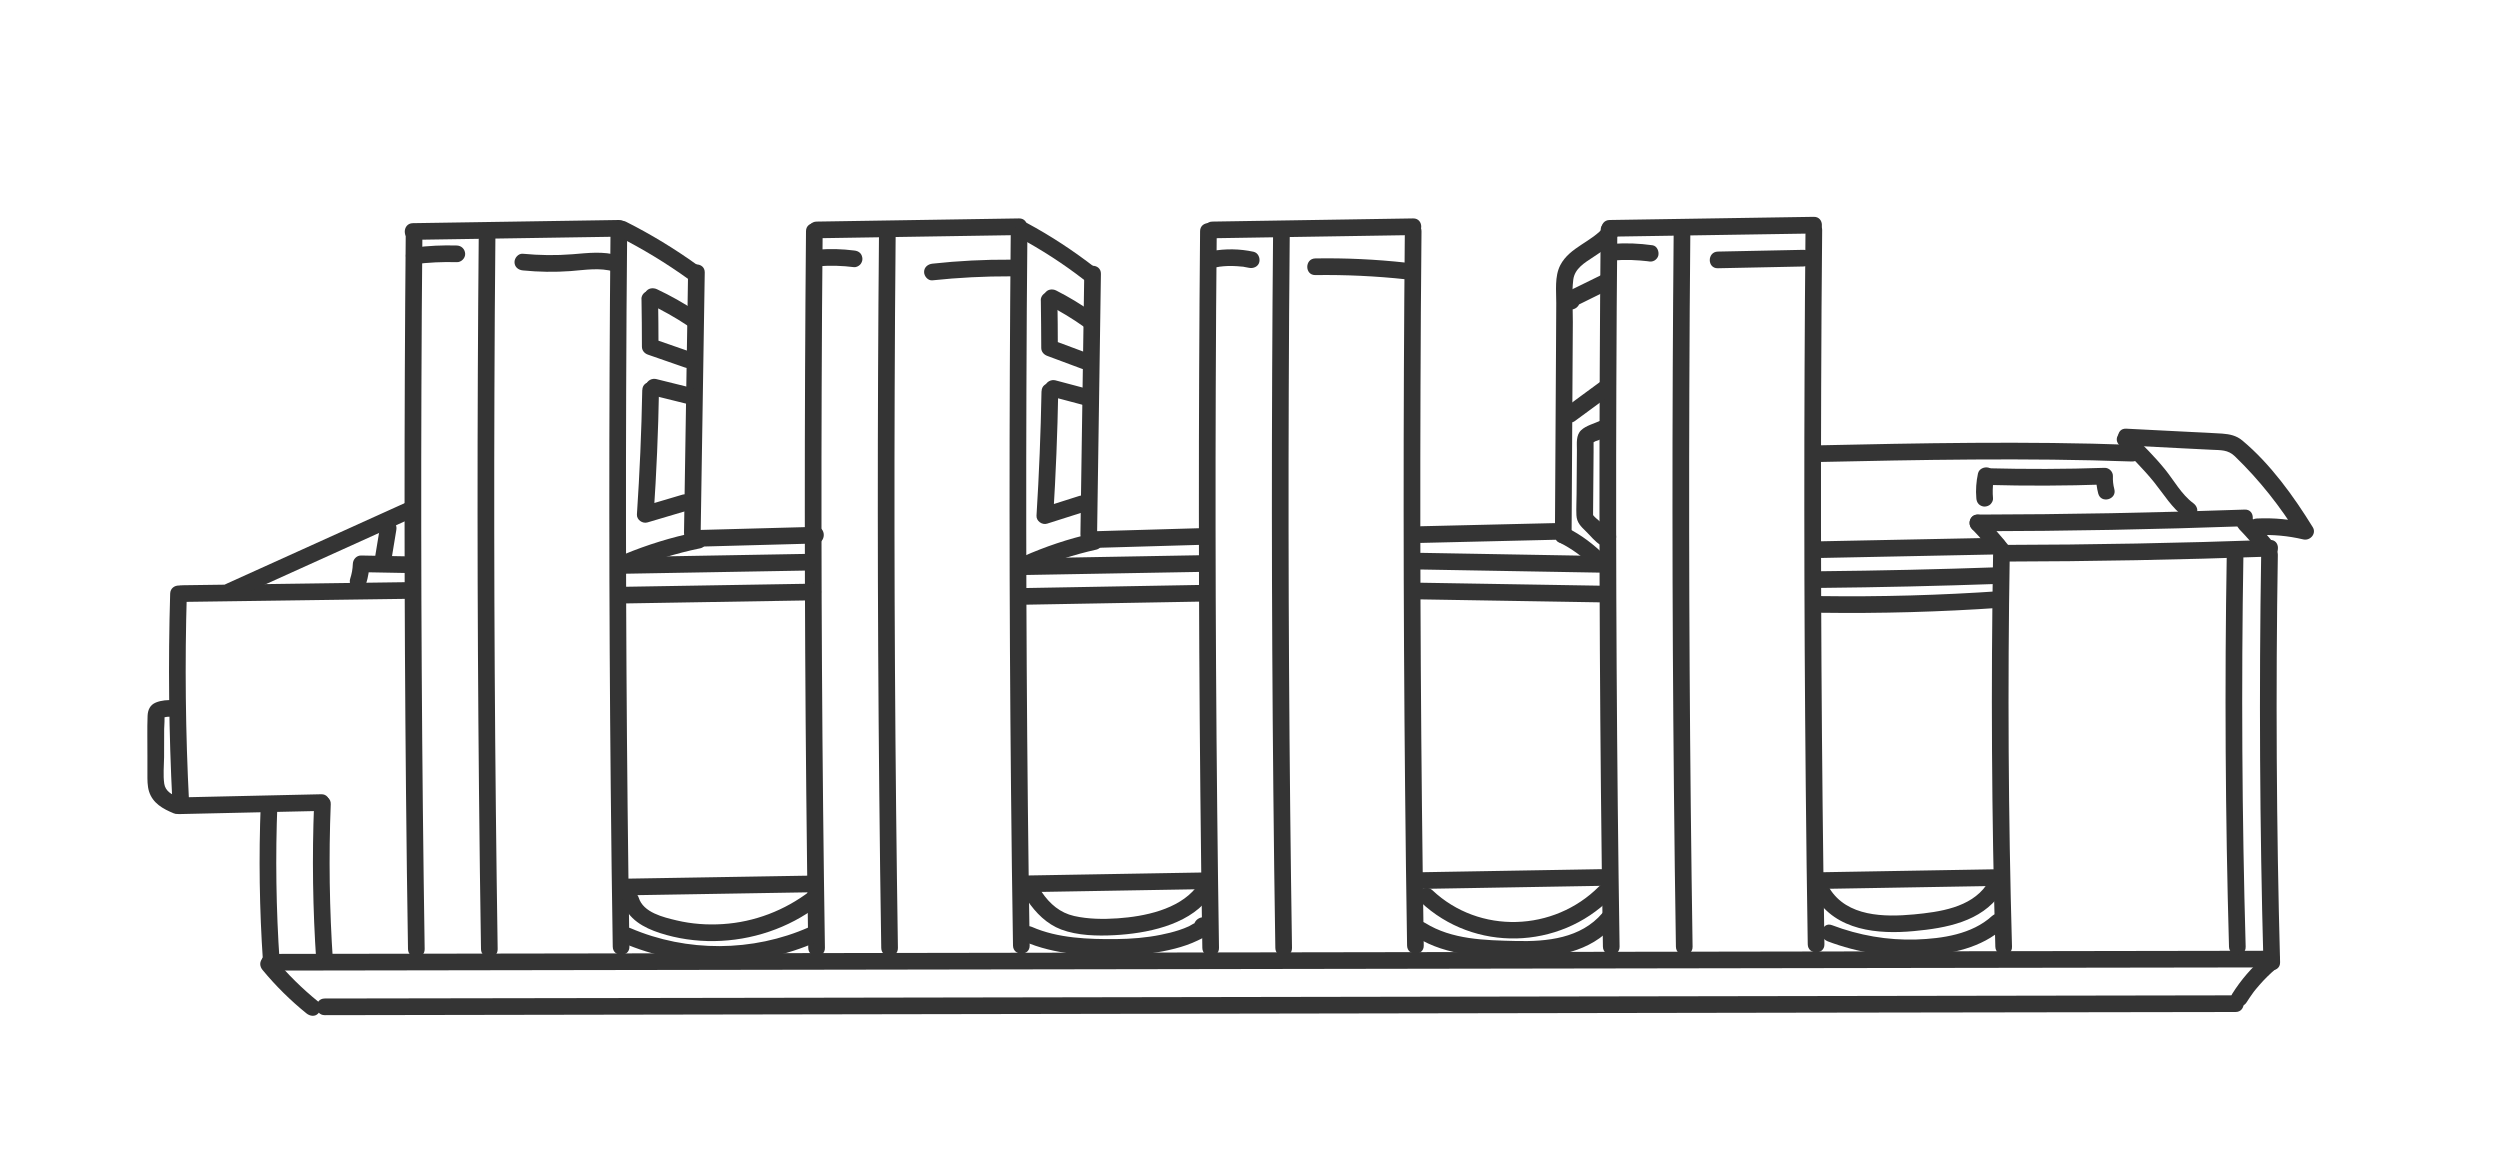 <?xml version="1.0" encoding="UTF-8"?>
<svg id="Calque_1" data-name="Calque 1" xmlns="http://www.w3.org/2000/svg" viewBox="0 0 300 140">
  <defs>
    <style>
      .cls-1 {
        fill: #343434;
        stroke-width: 0px;
      }
    </style>
  </defs>
  <path class="cls-1" d="M268.27,119.44c-29.81.05-59.62.1-89.42.15-29.81.05-59.62.1-89.42.15-16.82.03-33.64.06-50.46.08-1.29,0-1.29,2,0,2,29.81-.05,59.62-.1,89.42-.15l89.42-.15c16.82-.03,33.64-.06,50.46-.08,1.29,0,1.29-2,0-2h0Z"/>
  <path class="cls-1" d="M48.69,27.88c-.2,22.37-.19,44.75.03,67.12.06,6.3.14,12.59.24,18.89.02,1.29,2.02,1.29,2,0-.34-22.37-.47-44.75-.39-67.12.02-6.3.06-12.6.12-18.89.01-1.29-1.99-1.29-2,0h0Z"/>
  <path class="cls-1" d="M57.45,28.17c-.2,22.26-.19,44.53.03,66.79.06,6.31.14,12.62.24,18.94.02,1.29,2.02,1.29,2,0-.34-22.26-.47-44.52-.39-66.78.02-6.31.06-12.63.12-18.94.01-1.29-1.99-1.29-2,0h0Z"/>
  <path class="cls-1" d="M73.26,27.88c-.2,22.26-.19,44.53.03,66.79.06,6.31.14,12.62.24,18.94.02,1.29,2.02,1.29,2,0-.34-22.26-.47-44.52-.39-66.78.02-6.31.06-12.63.12-18.94.01-1.29-1.99-1.29-2,0h0Z"/>
  <path class="cls-1" d="M96.72,27.74c-.2,22.37-.19,44.75.03,67.12.06,6.3.14,12.59.24,18.89.02,1.29,2.02,1.29,2,0-.34-22.37-.47-44.75-.39-67.12.02-6.3.06-12.6.12-18.89.01-1.29-1.99-1.29-2,0h0Z"/>
  <path class="cls-1" d="M105.48,28.03c-.2,22.26-.19,44.53.03,66.79.06,6.31.14,12.62.24,18.94.02,1.29,2.02,1.29,2,0-.34-22.26-.47-44.52-.39-66.78.02-6.31.06-12.63.12-18.94.01-1.29-1.99-1.29-2,0h0Z"/>
  <path class="cls-1" d="M121.29,27.74c-.2,22.26-.19,44.53.03,66.79.06,6.31.14,12.62.24,18.94.02,1.29,2.02,1.29,2,0-.34-22.26-.47-44.52-.39-66.78.02-6.31.06-12.63.12-18.94.01-1.29-1.99-1.29-2,0h0Z"/>
  <path class="cls-1" d="M144.01,27.74c-.2,22.37-.19,44.75.03,67.12.06,6.3.14,12.59.24,18.89.02,1.29,2.02,1.29,2,0-.34-22.37-.47-44.75-.39-67.12.02-6.3.06-12.6.12-18.89.01-1.29-1.99-1.29-2,0h0Z"/>
  <path class="cls-1" d="M152.77,28.03c-.2,22.26-.19,44.53.03,66.79.06,6.31.14,12.62.24,18.94.02,1.29,2.02,1.29,2,0-.34-22.26-.47-44.52-.39-66.78.02-6.31.06-12.63.12-18.94.01-1.29-1.99-1.29-2,0h0Z"/>
  <path class="cls-1" d="M168.58,27.74c-.2,22.26-.19,44.53.03,66.79.06,6.31.14,12.62.24,18.94.02,1.29,2.02,1.29,2,0-.34-22.26-.47-44.52-.39-66.78.02-6.31.06-12.63.12-18.94.01-1.29-1.99-1.29-2,0h0Z"/>
  <path class="cls-1" d="M192.08,27.59c-.2,22.37-.19,44.75.03,67.12.06,6.3.14,12.59.24,18.89.02,1.29,2.02,1.29,2,0-.34-22.37-.47-44.75-.39-67.12.02-6.3.06-12.6.12-18.89.01-1.29-1.99-1.29-2,0h0Z"/>
  <path class="cls-1" d="M200.84,27.88c-.2,22.26-.19,44.53.03,66.79.06,6.31.14,12.62.24,18.94.02,1.29,2.02,1.29,2,0-.34-22.26-.47-44.52-.39-66.78.02-6.31.06-12.63.12-18.94.01-1.29-1.99-1.29-2,0h0Z"/>
  <path class="cls-1" d="M216.66,27.59c-.2,22.26-.19,44.53.03,66.79.06,6.31.14,12.62.24,18.94.02,1.29,2.02,1.29,2,0-.34-22.26-.47-44.52-.39-66.78.02-6.31.06-12.63.12-18.94.01-1.29-1.99-1.29-2,0h0Z"/>
  <path class="cls-1" d="M272.61,114.09c-31.3.05-62.6.1-93.9.15s-62.44.1-93.66.15c-17.57.03-35.13.06-52.7.08-1.29,0-1.29,2,0,2,31.3-.05,62.6-.1,93.9-.15s62.44-.1,93.66-.15c17.57-.03,35.13-.06,52.7-.08,1.29,0,1.29-2,0-2h0Z"/>
  <path class="cls-1" d="M97.57,105.07c-7.68.13-15.36.25-23.04.38-1.29.02-1.29,2.02,0,2,7.68-.13,15.36-.25,23.04-.38,1.29-.02,1.29-2.02,0-2h0Z"/>
  <path class="cls-1" d="M144.86,104.69c-7.43.13-14.87.25-22.3.38-1.29.02-1.29,2.02,0,2,7.43-.13,14.87-.25,22.3-.38,1.29-.02,1.29-2.02,0-2h0Z"/>
  <path class="cls-1" d="M192.15,104.3c-7.43.13-14.87.25-22.3.38-1.29.02-1.29,2.02,0,2,7.43-.13,14.87-.25,22.3-.38,1.29-.02,1.29-2.02,0-2h0Z"/>
  <path class="cls-1" d="M240.23,104.3c-7.43.13-14.87.25-22.3.38-1.29.02-1.29,2.02,0,2,7.43-.13,14.87-.25,22.3-.38,1.29-.02,1.29-2.02,0-2h0Z"/>
  <path class="cls-1" d="M239.17,66.58c-.26,15.68-.17,31.36.27,47.03.04,1.28,2.04,1.29,2,0-.44-15.67-.53-31.35-.27-47.03.02-1.29-1.98-1.29-2,0h0Z"/>
  <path class="cls-1" d="M267.21,66.58c-.26,15.68-.17,31.36.27,47.03.04,1.28,2.04,1.29,2,0-.44-15.67-.53-31.35-.27-47.03.02-1.29-1.98-1.29-2,0h0Z"/>
  <path class="cls-1" d="M271.34,66.58c-.26,16.3-.17,32.6.27,48.89.03,1.28,2.03,1.29,2,0-.44-16.29-.53-32.6-.27-48.89.02-1.29-1.98-1.29-2,0h0Z"/>
  <path class="cls-1" d="M236.62,63.46c1.02,1.06,1.98,2.17,2.9,3.32.15.19.48.29.71.29.25,0,.54-.11.71-.29s.3-.44.29-.71c-.01-.28-.12-.49-.29-.71-.92-1.15-1.89-2.25-2.9-3.32-.36-.38-1.05-.39-1.41,0s-.39,1.01,0,1.41h0Z"/>
  <path class="cls-1" d="M240.34,67.39c10.69-.02,21.37-.22,32.05-.6,1.28-.05,1.29-2.05,0-2-10.68.38-21.36.58-32.05.6-1.29,0-1.29,2,0,2h0Z"/>
  <path class="cls-1" d="M237.32,63.75c10.69-.02,21.37-.22,32.05-.6,1.28-.05,1.29-2.05,0-2-10.68.38-21.36.58-32.05.6-1.29,0-1.29,2,0,2h0Z"/>
  <path class="cls-1" d="M268.67,63.46c1.02,1.06,1.98,2.17,2.9,3.32.15.19.48.29.71.29.25,0,.54-.11.71-.29s.3-.44.29-.71c-.01-.28-.12-.49-.29-.71-.92-1.15-1.89-2.25-2.9-3.32-.36-.38-1.05-.39-1.41,0s-.39,1.01,0,1.41h0Z"/>
  <path class="cls-1" d="M31.29,96.5c-.25,6.31-.16,12.62.27,18.92.09,1.28,2.09,1.29,2,0-.43-6.3-.52-12.61-.27-18.92.05-1.29-1.95-1.28-2,0h0Z"/>
  <path class="cls-1" d="M37.69,96.5c-.25,6.31-.16,12.62.27,18.92.09,1.28,2.09,1.29,2,0-.43-6.3-.52-12.61-.27-18.92.05-1.29-1.95-1.28-2,0h0Z"/>
  <path class="cls-1" d="M38.55,95.31c-5.69.13-11.38.25-17.07.38-1.29.03-1.29,2.03,0,2,5.69-.13,11.38-.25,17.07-.38,1.29-.03,1.29-2.03,0-2h0Z"/>
  <path class="cls-1" d="M49.54,69.85c-9.22.13-18.43.25-27.65.38-1.29.02-1.29,2.02,0,2,9.22-.13,18.43-.25,27.65-.38,1.29-.02,1.29-2.02,0-2h0Z"/>
  <path class="cls-1" d="M74.72,108.25c.64,2.06,2.53,3.08,4.46,3.71,2.09.68,4.33,1,6.53.97,4.49-.06,8.92-1.54,12.49-4.26,1.01-.77.01-2.51-1.01-1.73-3.02,2.31-6.65,3.71-10.45,3.95-1.86.12-3.73-.01-5.54-.44-1.6-.38-4-.94-4.55-2.72-.38-1.23-2.31-.7-1.93.53h0Z"/>
  <path class="cls-1" d="M123.28,108.05c1.02,1.51,2.33,2.83,4.06,3.49,1.97.74,4.33.79,6.41.68,3.79-.2,8.65-1.16,11.17-4.28.8-.99-.6-2.42-1.41-1.41-2.12,2.62-6.19,3.45-9.38,3.67-1.72.12-3.54.1-5.23-.28s-2.93-1.45-3.89-2.87c-.72-1.06-2.45-.06-1.73,1.01h0Z"/>
  <path class="cls-1" d="M170.47,108.24c6.42,6.05,16.62,5.76,22.82-.45.91-.91-.5-2.33-1.41-1.41-5.41,5.43-14.35,5.77-19.99.45-.94-.88-2.35.53-1.41,1.41h0Z"/>
  <path class="cls-1" d="M217.82,107.61c2.52,4.08,7.52,4.53,11.86,4.12,3.85-.36,8.05-1.11,10.41-4.5.74-1.06-.99-2.06-1.73-1.01-1.9,2.71-5.64,3.22-8.69,3.51-3.55.33-8.02.29-10.13-3.13-.68-1.09-2.41-.09-1.73,1.01h0Z"/>
  <path class="cls-1" d="M169.99,112.47c3.63,2.27,8.17,2.39,12.33,2.45s8.56-.64,11.37-3.93c.83-.97-.58-2.4-1.41-1.41-2.58,3.03-6.64,3.43-10.38,3.34s-7.67-.16-10.89-2.17c-1.1-.68-2.1,1.05-1.01,1.73h0Z"/>
  <path class="cls-1" d="M219.3,112.95c3.62,1.37,7.51,1.99,11.38,1.75,3.47-.21,7.11-.95,9.76-3.36.95-.87-.46-2.28-1.41-1.41-2.4,2.19-5.95,2.7-9.07,2.81-3.46.11-6.88-.49-10.12-1.72-1.21-.46-1.73,1.48-.53,1.93h0Z"/>
  <path class="cls-1" d="M122.83,112.94c3.73,1.64,8.09,1.86,12.12,1.72,2.03-.08,4.08-.32,6.05-.83.93-.24,1.85-.55,2.72-.97.65-.31,1.55-.7,1.69-1.49.07-.4-.04-.94-.46-1.13s-.78-.24-1.18.02c-.35.22-.62.71-.46,1.13l.02.06c.45,1.2,2.38.68,1.93-.53l-.02-.06-.46,1.13.08-.05h-1.01l.08.04-.46-1.13c.04-.25-.61.22-.77.29-.4.19-.81.34-1.23.48-.71.23-1.43.41-2.15.55-1.76.36-3.56.5-5.36.52-3.35.03-7.02-.09-10.13-1.46-1.17-.51-2.19,1.21-1.01,1.73h0Z"/>
  <path class="cls-1" d="M74.65,113.11c7.49,3.22,15.97,3.19,23.43-.11,1.17-.52.16-2.24-1.01-1.73-6.73,2.98-14.65,3.02-21.41.11-1.17-.5-2.19,1.22-1.01,1.73h0Z"/>
  <path class="cls-1" d="M20.42,71.23c-.25,8.36-.16,16.73.27,25.08.07,1.28,2.07,1.29,2,0-.43-8.35-.52-16.72-.27-25.08.04-1.29-1.96-1.29-2,0h0Z"/>
  <path class="cls-1" d="M21.37,95.66c-.77-.32-1.52-.71-1.66-1.61-.15-1.03-.03-2.15-.02-3.18,0-1.13,0-2.26.01-3.38,0-.18.11-1.67,0-1.72-.31.33-.31.44,0,.31.11-.03.22-.05.34-.06.27-.03.54-.02.82,0,1.29.07,1.28-1.93,0-2-.71-.04-1.49.01-2.15.28-.71.29-.97.89-1,1.61-.06,1.57-.01,3.16-.02,4.74,0,.75,0,1.5,0,2.26,0,.68-.01,1.39.19,2.05.44,1.43,1.68,2.11,2.97,2.64.5.21,1.1-.22,1.23-.7.16-.58-.2-1.02-.7-1.23h0Z"/>
  <path class="cls-1" d="M28.21,71.77c7.18-3.25,14.35-6.5,21.53-9.74,1.17-.53.16-2.25-1.01-1.73-7.18,3.25-14.35,6.5-21.53,9.74-1.17.53-.16,2.25,1.01,1.73h0Z"/>
  <path class="cls-1" d="M43.94,70.02c.24-.77.36-1.56.4-2.36l-1,1c1.98.04,3.96.08,5.94.11.52.01,1.02-.47,1-1s-.44-.99-1-1c-1.98-.04-3.96-.08-5.94-.11-.56-.01-.98.47-1,1-.03.66-.12,1.17-.33,1.83-.15.5.18,1.11.7,1.23.54.12,1.07-.16,1.23-.7h0Z"/>
  <path class="cls-1" d="M46.99,67.05c.19-1.13.38-2.26.56-3.4.05-.27.04-.52-.1-.77-.12-.21-.36-.41-.6-.46-.48-.11-1.14.15-1.23.7-.19,1.13-.38,2.26-.56,3.4-.05.27-.04.52.1.77.12.21.36.41.6.46.48.11,1.14-.15,1.23-.7h0Z"/>
  <path class="cls-1" d="M62.74,32.45c1.9.19,3.82.22,5.73.08,1.73-.13,3.5-.45,5.2.06,1.24.37,1.76-1.56.53-1.93-1.81-.54-3.66-.3-5.51-.15-1.98.16-3.97.13-5.95-.06-.54-.05-1,.5-1,1,0,.59.46.95,1,1h0Z"/>
  <path class="cls-1" d="M49.7,31.71c1.7-.22,3.41-.3,5.12-.25.52.02,1.02-.47,1-1-.02-.56-.44-.98-1-1-1.71-.05-3.43.03-5.12.25-.28.04-.5.09-.71.29-.17.17-.3.46-.29.71.02.48.44,1.07,1,1h0Z"/>
  <path class="cls-1" d="M98.21,31.95c1.43-.11,2.86-.07,4.28.11.24.03.55-.13.71-.29.17-.17.3-.46.29-.71s-.1-.53-.29-.71c-.21-.19-.43-.26-.71-.29-1.42-.18-2.85-.22-4.28-.11-.52.04-1.03.43-1,1,.02.51.44,1.04,1,1h0Z"/>
  <path class="cls-1" d="M111.89,33.64c3.12-.33,6.26-.49,9.4-.48,1.29,0,1.29-1.99,0-2-3.14-.02-6.28.14-9.4.48-.54.06-1,.42-1,1,0,.5.46,1.06,1,1h0Z"/>
  <path class="cls-1" d="M145.91,32.08c.1-.02.2-.03.3-.05.04,0,.08-.01.13-.02-.11.01-.13.02-.05,0,.18-.02.37-.04.55-.06.36-.03.71-.04,1.07-.03s.71.03,1.07.07c.03,0,.32.03.07,0,.08,0,.17.02.25.04.2.03.39.07.59.11.51.11,1.11-.15,1.23-.7.11-.5-.15-1.11-.7-1.23-1.67-.36-3.35-.38-5.03-.08-.52.09-.85.75-.7,1.23.18.55.68.8,1.23.7h0Z"/>
  <path class="cls-1" d="M157.84,33.01c3.64-.05,7.27.12,10.89.51.54.06,1-.5,1-1,0-.59-.46-.94-1-1-3.62-.4-7.25-.57-10.89-.51-1.29.02-1.29,2.02,0,2h0Z"/>
  <path class="cls-1" d="M193.53,31.26c.73-.06,1.47-.08,2.21-.06.35.01.71.03,1.06.06.18.01.35.03.53.05.1.01.2.02.31.03.05,0,.36.05.13.02.28.04.52.05.77-.1.21-.12.41-.36.46-.6.11-.47-.14-1.15-.7-1.23-1.58-.22-3.17-.29-4.76-.17-.52.04-1.03.43-1,1,.02.51.44,1.04,1,1h0Z"/>
  <path class="cls-1" d="M206.14,32.19c3.42-.07,6.84-.14,10.26-.21,1.29-.03,1.29-2.03,0-2-3.42.07-6.84.14-10.26.21-1.29.03-1.29,2.03,0,2h0Z"/>
  <path class="cls-1" d="M74.26,26.4c-8.24.13-16.48.25-24.72.38-1.29.02-1.29,2.02,0,2,8.24-.13,16.48-.25,24.72-.38,1.29-.02,1.29-2.02,0-2h0Z"/>
  <path class="cls-1" d="M122.29,26.21c-8.1.13-16.2.25-24.3.38-1.29.02-1.29,2.02,0,2,8.1-.13,16.2-.25,24.3-.38,1.29-.02,1.29-2.02,0-2h0Z"/>
  <path class="cls-1" d="M169.58,26.21c-8.03.13-16.07.25-24.1.38-1.29.02-1.29,2.02,0,2,8.03-.13,16.07-.25,24.1-.38,1.29-.02,1.29-2.02,0-2h0Z"/>
  <path class="cls-1" d="M217.66,26.02c-8.17.13-16.34.25-24.51.38-1.29.02-1.29,2.02,0,2,8.17-.13,16.34-.25,24.51-.38,1.29-.02,1.29-2.02,0-2h0Z"/>
  <path class="cls-1" d="M97.57,70.04c-7.68.13-15.36.25-23.04.38-1.29.02-1.29,2.02,0,2,7.68-.13,15.36-.25,23.04-.38,1.29-.02,1.29-2.02,0-2h0Z"/>
  <path class="cls-1" d="M96.61,66.47c-7.25.13-14.5.25-21.76.38-1.29.02-1.29,2.02,0,2,7.25-.13,14.5-.25,21.76-.38,1.29-.02,1.29-2.02,0-2h0Z"/>
  <path class="cls-1" d="M97.89,63.22c-4.7.13-9.4.25-14.11.38-1.28.03-1.29,2.03,0,2,4.7-.13,9.4-.25,14.11-.38,1.28-.03,1.29-2.03,0-2h0Z"/>
  <path class="cls-1" d="M83.53,63.86c-2.97.62-5.87,1.51-8.66,2.67-.5.21-.85.66-.7,1.23.13.47.73.91,1.23.7,2.8-1.16,5.7-2.06,8.66-2.67.53-.11.83-.73.7-1.23-.15-.55-.7-.81-1.23-.7h0Z"/>
  <path class="cls-1" d="M82.57,32.7c-.16,10.42-.33,20.83-.49,31.25-.02,1.29,1.98,1.29,2,0,.16-10.42.33-20.83.49-31.25.02-1.29-1.98-1.29-2,0h0Z"/>
  <path class="cls-1" d="M74.11,28.34c2.98,1.5,5.84,3.24,8.55,5.19.44.32,1.11.08,1.37-.36.29-.5.08-1.05-.36-1.37-2.71-1.95-5.57-3.69-8.55-5.19-.48-.24-1.08-.13-1.37.36-.26.44-.13,1.12.36,1.37h0Z"/>
  <path class="cls-1" d="M76.98,35.9c.03,1.9.05,3.8.05,5.7,0,.46.31.82.73.96,1.49.52,2.97,1.03,4.46,1.55.51.18,1.09-.2,1.23-.7.15-.55-.19-1.05-.7-1.23-1.49-.52-2.97-1.03-4.46-1.55l.73.96c0-1.9-.02-3.8-.05-5.7,0-.54-.45-1-1-1s-1.01.46-1,1h0Z"/>
  <path class="cls-1" d="M77.83,36.44c1.63.77,3.2,1.65,4.7,2.65.44.29,1.13.1,1.37-.36.27-.5.11-1.06-.36-1.37-1.5-1-3.07-1.88-4.7-2.65-.47-.22-1.1-.15-1.37.36-.23.44-.15,1.13.36,1.37h0Z"/>
  <path class="cls-1" d="M78.23,47.42c1.55.38,3.09.77,4.64,1.15.51.13,1.11-.16,1.23-.7s-.16-1.1-.7-1.23c-1.55-.38-3.09-.77-4.64-1.15-.51-.13-1.11.16-1.23.7s.16,1.1.7,1.23h0Z"/>
  <path class="cls-1" d="M77.07,46.81c-.09,4.98-.31,9.95-.64,14.92-.04.65.67,1.14,1.27.96,1.57-.47,3.15-.93,4.72-1.4,1.23-.36.71-2.3-.53-1.93-1.57.47-3.15.93-4.72,1.4l1.27.96c.34-4.97.55-9.94.64-14.92.02-1.29-1.98-1.29-2,0h0Z"/>
  <path class="cls-1" d="M144.17,70.19c-7.16.13-14.32.25-21.48.38-1.29.02-1.29,2.02,0,2,7.16-.13,14.32-.25,21.48-.38,1.29-.02,1.29-2.02,0-2h0Z"/>
  <path class="cls-1" d="M144.46,66.62c-7.16.13-14.32.25-21.48.38-1.29.02-1.29,2.02,0,2,7.16-.13,14.32-.25,21.48-.38,1.29-.02,1.29-2.02,0-2h0Z"/>
  <path class="cls-1" d="M144.46,63.37c-4.38.13-8.77.25-13.15.38-1.28.04-1.29,2.04,0,2,4.38-.13,8.77-.25,13.15-.38,1.28-.04,1.29-2.04,0-2h0Z"/>
  <path class="cls-1" d="M131.05,64.02c-2.86.64-5.64,1.58-8.32,2.77-.49.22-.61.94-.36,1.37.3.51.87.58,1.37.36,2.52-1.12,5.15-1.97,7.84-2.57.53-.12.84-.73.7-1.23-.15-.54-.7-.82-1.23-.7h0Z"/>
  <path class="cls-1" d="M130.11,32.86c-.15,10.42-.3,20.83-.46,31.25-.02,1.29,1.98,1.29,2,0,.15-10.42.3-20.83.46-31.25.02-1.29-1.98-1.29-2,0h0Z"/>
  <path class="cls-1" d="M122.25,28.49c2.72,1.47,5.33,3.15,7.77,5.04.43.33,1,.42,1.41,0,.34-.34.43-1.08,0-1.41-2.58-2-5.3-3.8-8.18-5.35-1.13-.61-2.14,1.11-1.01,1.73h0Z"/>
  <path class="cls-1" d="M124.9,36.05c.03,1.9.04,3.8.05,5.7,0,.47.32.81.73.96,1.39.52,2.77,1.03,4.16,1.55.51.19,1.1-.21,1.23-.7.15-.56-.19-1.04-.7-1.23-1.39-.52-2.77-1.03-4.16-1.55l.73.96c0-1.9-.02-3.8-.05-5.7,0-.54-.45-1-1-1s-1.01.46-1,1h0Z"/>
  <path class="cls-1" d="M125.73,36.59c1.53.77,2.99,1.66,4.38,2.65.43.3,1.13.09,1.37-.36.27-.51.1-1.04-.36-1.37-1.39-.99-2.86-1.88-4.38-2.65-.47-.24-1.11-.14-1.37.36-.24.46-.14,1.12.36,1.37h0Z"/>
  <path class="cls-1" d="M126.12,47.57c1.44.38,2.88.77,4.33,1.15.5.13,1.11-.17,1.23-.7s-.16-1.09-.7-1.23c-1.44-.38-2.88-.77-4.33-1.15-.5-.13-1.11.17-1.23.7s.16,1.09.7,1.23h0Z"/>
  <path class="cls-1" d="M124.98,46.96c-.09,4.98-.29,9.95-.6,14.92-.04.64.67,1.15,1.27.96,1.47-.47,2.93-.93,4.4-1.4,1.22-.39.7-2.32-.53-1.93-1.47.47-2.93.93-4.4,1.4l1.27.96c.31-4.97.51-9.95.6-14.92.02-1.29-1.98-1.29-2,0h0Z"/>
  <path class="cls-1" d="M192.53,27.17c-1.47,1.85-4.16,2.47-5.29,4.64-.71,1.36-.48,3.11-.49,4.58-.01,1.91-.02,3.81-.03,5.72-.04,7.37-.09,14.74-.13,22.12,0,1.29,1.99,1.29,2,0,.04-6.87.08-13.75.12-20.62,0-1.66.02-3.31.03-4.97s-.15-3.42.05-5.07c.17-1.35,1.37-2.04,2.41-2.73s2.01-1.3,2.75-2.24c.79-1-.61-2.42-1.41-1.41h0Z"/>
  <path class="cls-1" d="M169.48,71.91c7.68.13,15.36.25,23.04.38,1.29.02,1.29-1.98,0-2-7.68-.13-15.36-.25-23.04-.38-1.29-.02-1.29,1.98,0,2h0Z"/>
  <path class="cls-1" d="M170.45,68.34c7.25.13,14.5.25,21.76.38,1.29.02,1.29-1.98,0-2-7.25-.13-14.5-.25-21.76-.38-1.29-.02-1.29,1.98,0,2h0Z"/>
  <path class="cls-1" d="M187.08,65.08c.76.37,1.48.81,2.17,1.31.08.06.16.12.24.18.02.02.2.14.08.06-.11-.07.03.03.05.04.17.14.34.28.51.42.37.32.73.65,1.07.99.37.37,1.05.4,1.41,0s.4-1.02,0-1.41c-1.34-1.31-2.85-2.49-4.53-3.31-.47-.23-1.1-.14-1.37.36-.24.45-.14,1.12.36,1.37h0Z"/>
  <path class="cls-1" d="M186.69,62.77c-5.4.13-10.8.25-16.2.38-1.28.03-1.29,2.03,0,2,5.4-.13,10.8-.25,16.2-.38,1.28-.03,1.29-2.03,0-2h0Z"/>
  <path class="cls-1" d="M192.33,32.92c-1.12.55-2.24,1.1-3.36,1.65-.66.32-1.56.62-1.55,1.51,0,.6.53,1.09,1.12,1.07.68-.02,1.21-.67,1.01-1.34-.15-.5-.71-.87-1.23-.7s-.86.69-.7,1.23v.03c0-.18,0-.35,0-.53v.02c.08-.15.16-.29.25-.44l-.02.02.44-.26.83.23.26.44.03.19-.14.5c-.06.08-.13.16-.22.21.04-.02.08-.04.13-.06.08-.04.16-.08.23-.12l.55-.27,1.13-.56c.74-.36,1.48-.73,2.22-1.09.47-.23.64-.94.36-1.37-.31-.48-.86-.61-1.37-.36h0Z"/>
  <path class="cls-1" d="M188.95,50.55c1.35-.99,2.7-1.99,4.06-2.98.22-.16.39-.33.46-.6.07-.24.04-.56-.1-.77-.27-.42-.92-.69-1.37-.36-1.35.99-2.7,1.99-4.06,2.98-.22.16-.39.33-.46.6-.07.24-.04.56.1.77.27.42.92.69,1.37.36h0Z"/>
  <path class="cls-1" d="M191.99,50.51c-.71.32-1.68.57-2.25,1.11-.64.61-.51,1.56-.51,2.37-.01,1.76-.03,3.53-.04,5.29,0,.84-.06,1.7-.02,2.54.04.89.54,1.36,1.15,1.95.54.52,1.1,1.26,1.75,1.63.72.4,1.54.12,1.81-.66.42-1.22-1.51-1.74-1.93-.53l-.03.08.7-.7c.43.08.5.02.2-.19-.12-.12-.24-.23-.36-.35-.18-.18-.36-.35-.54-.53-.21-.2-.58-.45-.73-.7l-.02.08c0-.14,0-.29,0-.43,0-1.2.02-2.41.03-3.61s.02-2.41.03-3.61c0-.26,0-.52,0-.77,0-.17,0-.34,0-.52-.09.15-.03.15.19,0,.54-.14,1.08-.48,1.58-.71s.61-.94.36-1.37c-.29-.51-.88-.58-1.37-.36h0Z"/>
  <path class="cls-1" d="M218.43,73.53c7.22.1,14.44-.1,21.64-.6,1.28-.09,1.29-2.09,0-2-7.2.5-14.42.7-21.64.6-1.29-.02-1.29,1.98,0,2h0Z"/>
  <path class="cls-1" d="M218.43,70.55c7.11-.07,14.21-.23,21.32-.48,1.28-.05,1.29-2.05,0-2-7.1.25-14.21.41-21.32.48-1.29.01-1.29,2.01,0,2h0Z"/>
  <path class="cls-1" d="M218.27,66.96c7.16-.14,14.32-.29,21.48-.43,1.29-.03,1.29-2.03,0-2-7.16.14-14.32.29-21.48.43-1.29.03-1.29,2.03,0,2h0Z"/>
  <path class="cls-1" d="M237.36,56.8c-.21.98-.29,1.99-.2,2.99.02.27.1.51.29.71.17.17.46.3.71.29s.53-.1.71-.29c.17-.19.32-.45.29-.71-.06-.68-.04-1.37.05-2.05l-.04.27c.03-.23.07-.45.12-.67.06-.26.04-.53-.1-.77-.12-.21-.36-.41-.6-.46-.5-.11-1.11.15-1.23.7h0Z"/>
  <path class="cls-1" d="M238.47,58.19c4.69.13,9.39.11,14.08-.05l-1-1c-.03.71.06,1.41.24,2.09.33,1.24,2.26.72,1.93-.53-.14-.52-.19-1.02-.17-1.56s-.47-1.02-1-1c-4.69.16-9.39.17-14.08.05-1.29-.03-1.29,1.97,0,2h0Z"/>
  <path class="cls-1" d="M217.71,55.45c12.7-.27,25.42-.53,38.12-.07,1.29.05,1.29-1.95,0-2-12.7-.46-25.41-.2-38.12.07-1.29.03-1.29,2.03,0,2h0Z"/>
  <path class="cls-1" d="M254.31,53.41c1.44,1.43,2.89,2.86,4.17,4.44,1.19,1.48,2.14,3.1,3.69,4.25.43.32,1.12.07,1.37-.36.3-.51.08-1.05-.36-1.37-1.41-1.04-2.3-2.72-3.39-4.06-1.25-1.54-2.66-2.93-4.07-4.32-.92-.91-2.33.51-1.41,1.41h0Z"/>
  <path class="cls-1" d="M255.14,53.45c2.27.12,4.55.23,6.82.35l3.41.17c1.12.06,1.98-.03,2.83.8,2.93,2.83,5.46,6.04,7.6,9.5l1.13-1.47c-2.02-.48-4.06-.68-6.13-.58-1.28.06-1.29,2.06,0,2,1.9-.09,3.75.07,5.6.51.82.19,1.61-.7,1.13-1.47-2.29-3.71-5.08-7.59-8.45-10.4-.72-.6-1.51-.76-2.43-.83-1.28-.09-2.56-.13-3.84-.2-2.56-.13-5.12-.26-7.67-.39-1.29-.07-1.28,1.93,0,2h0Z"/>
  <path class="cls-1" d="M31.51,116.4c1.58,1.91,3.34,3.65,5.27,5.21.41.33,1.02.43,1.41,0,.33-.36.43-1.06,0-1.41-1.92-1.56-3.69-3.3-5.27-5.21-.33-.4-1.07-.37-1.41,0-.39.43-.36.98,0,1.41h0Z"/>
  <path class="cls-1" d="M271.7,114.83c-1.5,1.26-2.8,2.78-3.84,4.44-.28.44-.11,1.12.36,1.37.49.26,1.07.12,1.37-.36.25-.39.51-.78.78-1.15.04-.05.07-.1.11-.15.02-.02.12-.15.03-.04-.09.12.04-.05.06-.07.04-.05.08-.1.11-.14.15-.18.29-.36.45-.53.61-.7,1.27-1.35,1.98-1.95.4-.34.37-1.07,0-1.41-.43-.39-.99-.36-1.41,0h0Z"/>
</svg>